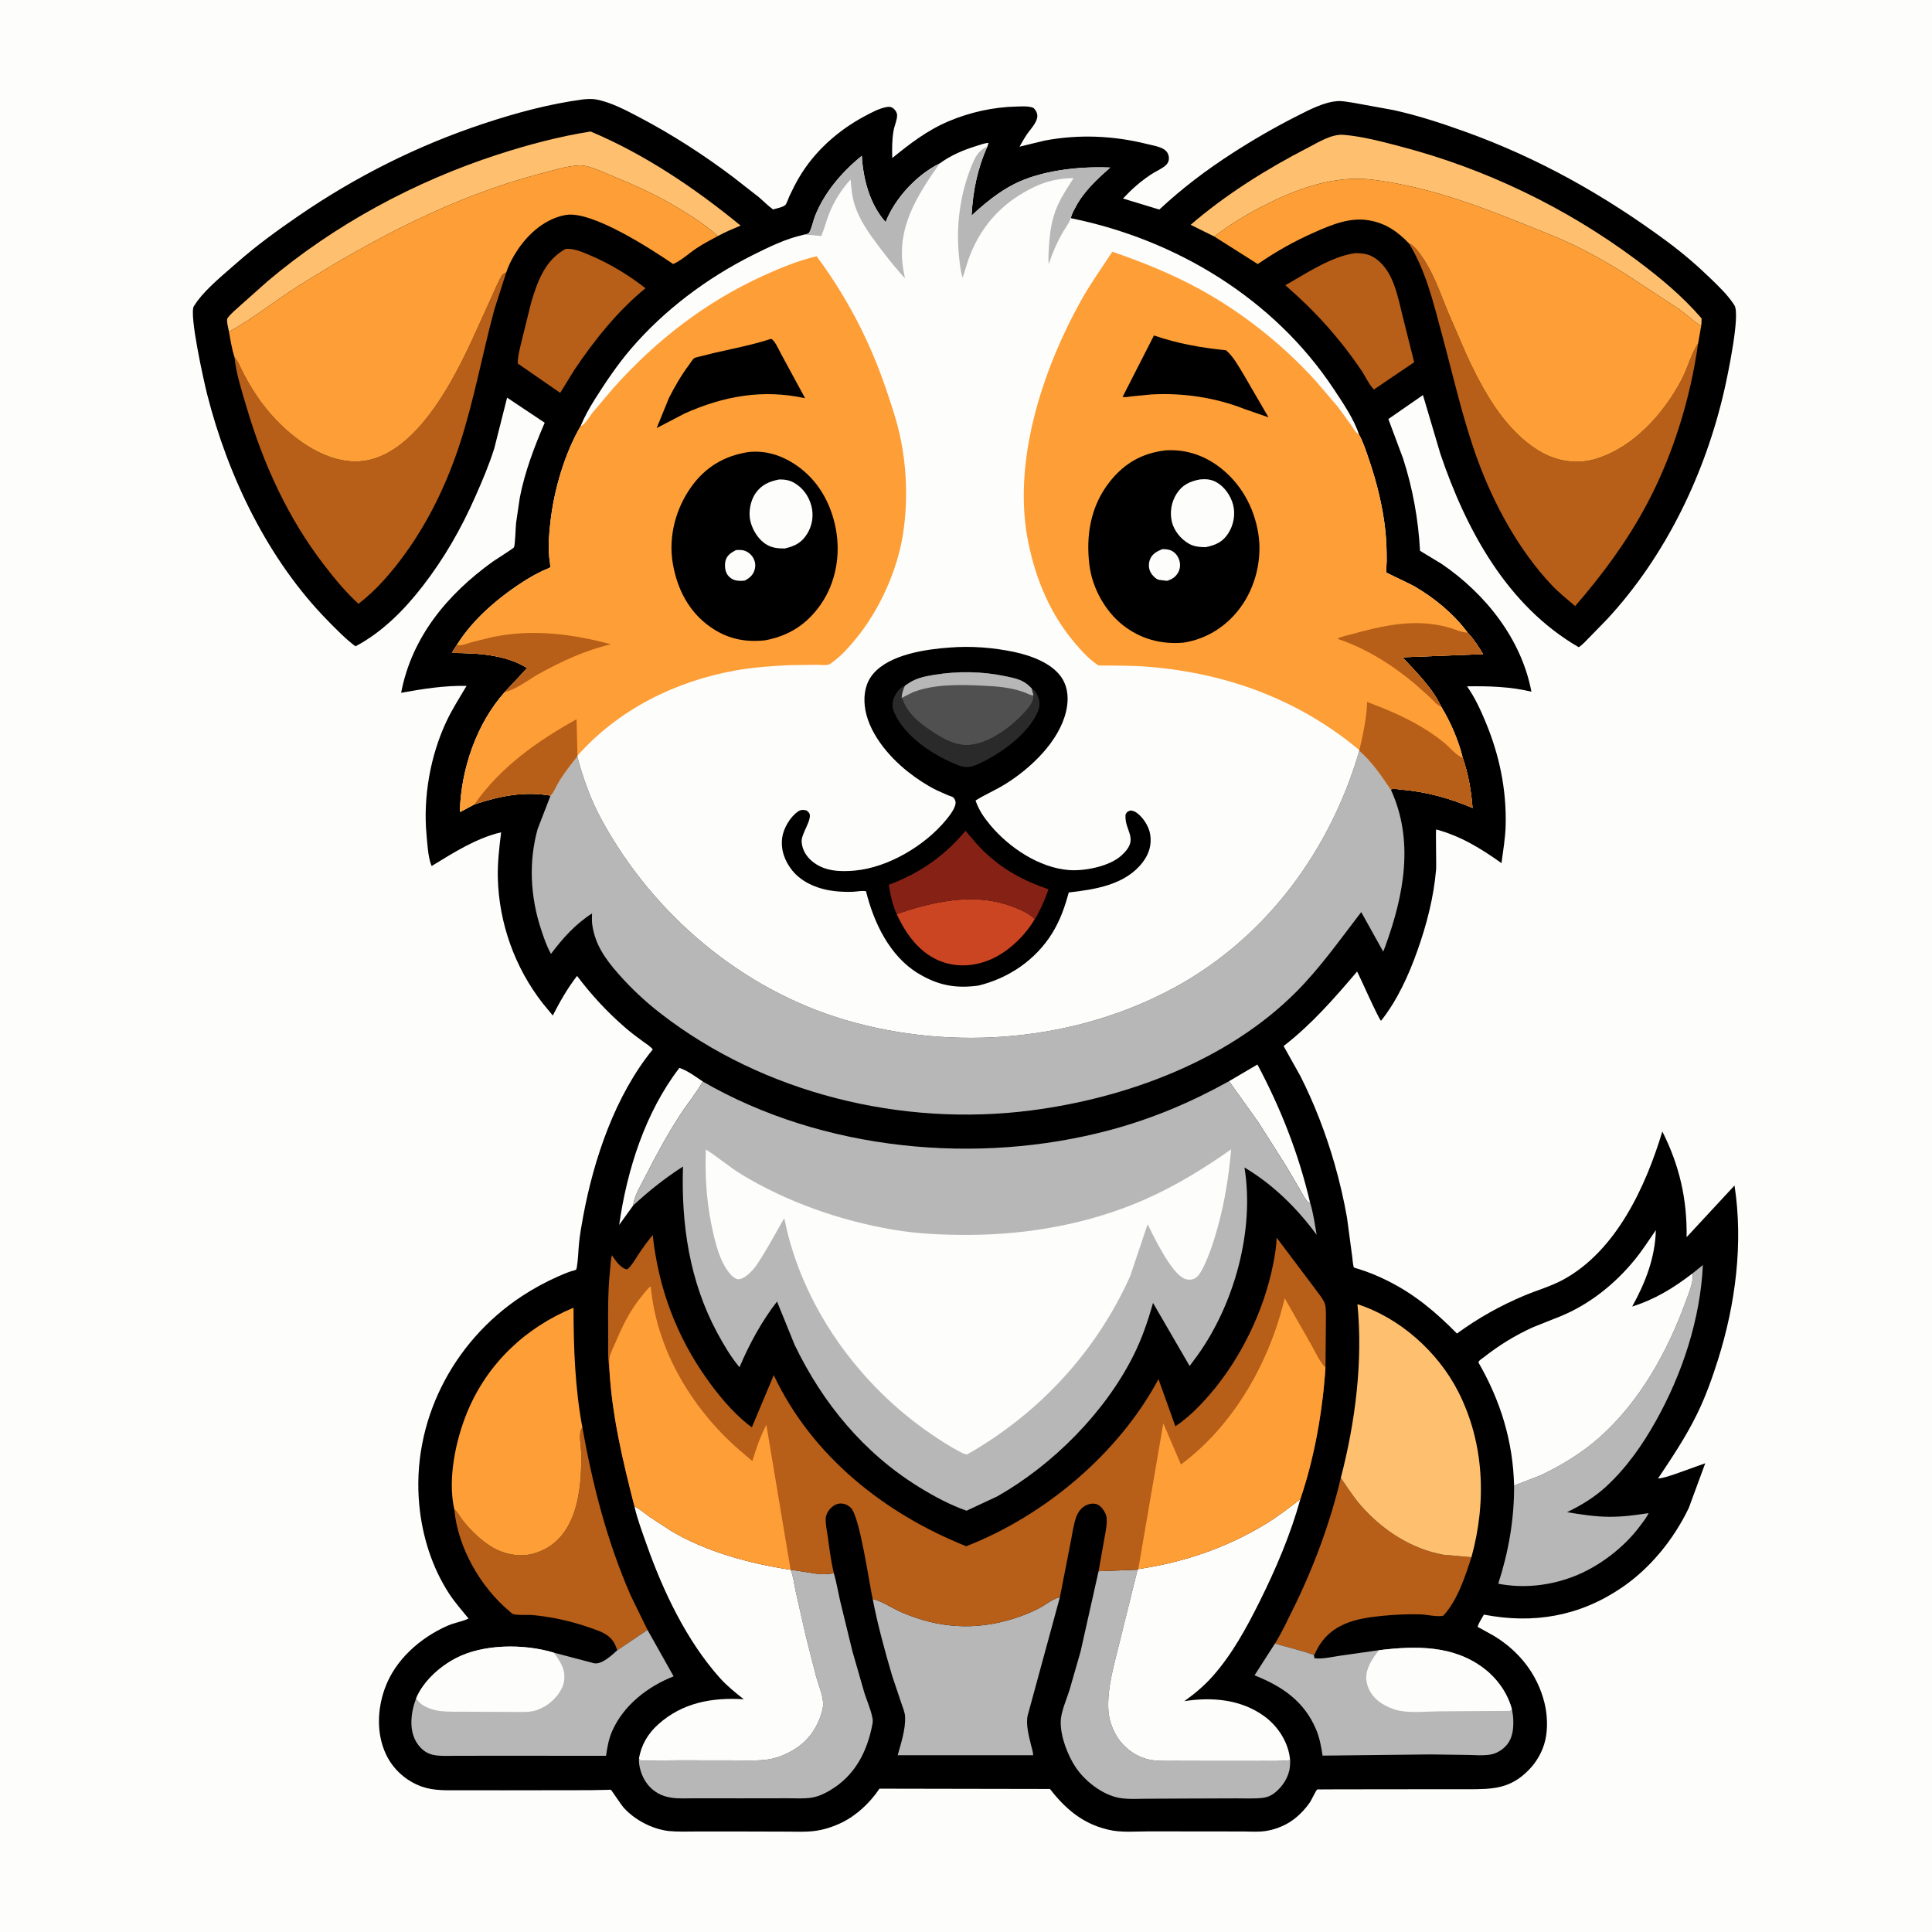 <svg version="1.1" xmlns="http://www.w3.org/2000/svg" style="display: block;" viewBox="0 0 2048 2048" width="1024" height="1024">
<path transform="translate(0,0)" fill="rgb(253,253,252)" d="M -0 -0 L 2048 0 L 2048 2048 L -0 2048 L -0 -0 z"/>
<path transform="translate(0,0)" fill="rgb(0,0,0)" d="M 618.091 105.373 L 618.395 105.308 C 622.513 104.974 627.182 104.615 631.257 105.315 C 646.751 107.978 663.003 116.572 676.818 123.824 C 711.98 142.283 746.225 164.234 777.844 188.244 L 804.5 209.08 C 809.523 213.33 814.132 218.238 819.504 222.019 C 822.696 221.014 830.349 219.588 832.52 217.238 C 834.063 215.568 835.64 210.397 836.747 208.031 C 839.907 201.28 843.259 194.579 847.04 188.153 C 863.344 160.444 888.4 138.201 916.613 123.147 C 923.447 119.501 931.272 115.26 938.89 113.642 C 942.183 112.942 944.842 112.993 947.5 115.353 C 949.345 116.992 950.901 119.54 950.967 122.027 C 951.1 126.997 948.124 133.311 947.232 138.398 C 945.519 148.165 945.541 157.653 945.835 167.538 C 964.766 152.173 982.817 138.207 1005.48 128.59 C 1028.22 118.937 1053.09 113.432 1077.81 112.934 C 1083.64 112.816 1090.14 112.191 1095.6 114.406 C 1097.33 116.316 1098.55 117.824 1099.28 120.346 C 1101.48 128.001 1092.66 136.348 1088.61 142.344 C 1085.77 146.562 1083.27 151.06 1080.74 155.474 L 1107.4 149.025 C 1143.43 142.191 1180.18 143.744 1215.71 152.612 C 1221.05 153.945 1230.4 155.452 1234.73 158.882 C 1237.71 161.247 1239.07 164.249 1239.09 168 C 1239.1 170.414 1238.08 172.846 1236.39 174.56 C 1232.32 178.695 1224.95 181.701 1220 184.998 C 1208.66 192.556 1199.7 200.536 1190.41 210.44 L 1228.92 222.133 C 1253.33 199.418 1278.64 180.266 1306.64 162.215 C 1328.82 147.921 1351.82 134.629 1375.38 122.742 C 1388.03 116.363 1403.32 108.243 1417.66 107.203 C 1423.07 106.81 1429.14 108.175 1434.5 108.921 L 1476.8 116.615 C 1502.64 122.249 1528.16 130.619 1553.04 139.564 C 1630.53 167.421 1701.01 207.015 1767.06 255.905 C 1783.57 268.124 1798.39 280.795 1813.15 295.075 C 1822.21 303.836 1831.74 312.923 1838.55 323.589 C 1844.98 333.66 1831.47 397.45 1828.21 411.909 C 1808.05 501.225 1766.07 589.011 1703.54 656.456 L 1684.61 675.885 C 1681.17 679.281 1677.61 683.494 1673.52 686.077 C 1597.72 642.279 1554.21 561.788 1526.88 481.159 L 1508.38 418.794 L 1471.71 444.199 L 1487.31 485.968 C 1497.55 517.665 1503.52 550.64 1505.29 583.89 L 1528.29 597.811 C 1574.67 629.447 1612.83 677.375 1623.36 733.243 C 1601.39 727.836 1577.63 727.185 1555.14 727.551 C 1563.37 739.284 1569.3 752.129 1574.79 765.323 C 1589.39 800.358 1596.97 836.603 1596.06 874.628 C 1595.74 888.14 1593.4 901.573 1591.64 914.953 C 1569.82 899.391 1548.52 886.329 1522.39 879.234 C 1521.76 880.34 1522.72 917.09 1522.31 921.848 C 1519.79 951.228 1512.34 980.075 1502.49 1007.8 C 1493.27 1033.73 1481.19 1060.38 1463.96 1082.08 C 1461.6 1080.71 1441.72 1035.69 1438.58 1029.87 C 1414.22 1058.5 1390.57 1085.68 1360.67 1108.87 L 1378.39 1140.54 C 1393.21 1169.75 1405.43 1201.61 1414.5 1233.07 C 1419.97 1252 1424.52 1271.55 1427.91 1290.96 L 1433.44 1332.44 C 1433.72 1334.57 1434.25 1342.16 1435.3 1343.69 C 1435.42 1343.86 1439.6 1344.99 1440.03 1345.12 C 1450.68 1348.4 1460.9 1352.69 1470.88 1357.66 C 1499.75 1372.03 1521.97 1390.85 1544.43 1413.61 C 1566.55 1397.39 1590.77 1383.83 1616.09 1373.27 C 1629.42 1367.71 1643.8 1363.63 1656.5 1356.8 C 1713.02 1326.42 1744.46 1258.05 1762.14 1199.42 C 1780.31 1235.45 1788.48 1271.11 1787.88 1311.44 L 1838.66 1256.67 C 1848.09 1318 1839.67 1382.78 1821.09 1441.53 C 1814.89 1461.14 1808.06 1480.28 1799.02 1498.79 C 1787.19 1523.03 1772.47 1544.96 1757.55 1567.32 C 1763.42 1566.8 1769.78 1564.46 1775.39 1562.67 L 1807.63 1551.12 L 1790.19 1598.49 C 1774.31 1631.49 1749.94 1661.87 1719.57 1682.64 C 1674.79 1713.26 1625.92 1721.78 1572.97 1711.55 C 1570.66 1715.67 1567.76 1719.98 1566.27 1724.47 L 1583.69 1734.13 C 1610.3 1750.29 1629.6 1774.57 1637.19 1805 C 1640.25 1817.27 1640.93 1832.22 1638.07 1844.59 C 1635.37 1856.27 1629.27 1867.16 1620.99 1875.77 C 1601.21 1896.33 1582.68 1896.64 1555.83 1896.69 L 1513.53 1896.67 L 1417.25 1896.78 L 1399.99 1896.87 C 1399.7 1896.87 1396.56 1896.77 1396.39 1896.89 C 1394.73 1898.04 1390.37 1907.94 1388.61 1910.5 C 1383.03 1918.59 1375.21 1926.54 1366.84 1931.73 C 1359.26 1936.43 1349.94 1939.79 1341.06 1941.03 C 1333.41 1942.09 1325.42 1941.51 1317.71 1941.44 L 1282.94 1941.4 L 1218.02 1941.33 C 1204.41 1941.31 1188.14 1942.86 1174.94 1939.57 L 1173 1939.07 C 1147.25 1932.74 1128.92 1916.99 1113.02 1896.39 L 932.26 1896.06 C 922.533 1910.71 908.179 1924.3 892.291 1932.03 C 883.234 1936.44 873.079 1939.77 863.057 1940.97 C 853.465 1942.12 843.504 1941.61 833.856 1941.59 L 786 1941.46 L 737.121 1941.47 C 727.857 1941.46 718.216 1941.91 709 1940.97 C 702.189 1940.27 694.463 1938.02 688.208 1935.28 C 678.044 1930.82 668.541 1924.41 661.072 1916.17 C 658.876 1913.74 648.012 1897.43 647.621 1897.22 C 647.379 1897.1 643.554 1897.33 643.002 1897.34 L 625.682 1897.66 L 533.121 1897.79 L 488.007 1897.73 C 474.311 1897.71 460.516 1898.54 447.379 1893.96 C 430.704 1888.14 416.693 1875.65 409.175 1859.67 C 398.931 1837.89 399.908 1812.05 407.969 1789.75 C 418.926 1759.43 445.33 1736.16 474.317 1723.38 C 481.539 1720.19 489.786 1718.99 496.709 1715.73 C 489.604 1707.05 481.973 1698.42 475.867 1689 C 457.824 1661.16 447.602 1628.38 444.452 1595.42 C 436.056 1507.58 479.567 1422.62 552.74 1374.31 C 565.085 1366.16 578.014 1359.1 591.535 1353.11 C 596.023 1351.12 600.504 1349.21 605.161 1347.65 C 606.415 1347.23 609.859 1346.54 610.796 1345.86 C 610.941 1345.76 611.433 1343.48 611.461 1343.31 C 612.858 1335.26 612.957 1326.58 613.735 1318.43 C 614.652 1308.83 616.388 1299.17 618.138 1289.68 C 629.41 1228.57 652.269 1160.97 691.951 1112.47 C 689.518 1109.19 684.938 1106.43 681.63 1104.03 C 675.183 1099.36 668.942 1094.67 662.91 1089.46 C 643.467 1072.66 627.206 1054.94 611.678 1034.51 C 601.478 1047.81 593.569 1061.61 585.987 1076.5 L 575.443 1063.71 C 545.784 1025.84 528.86 978.568 527.71 930.5 C 527.326 914.432 529.282 898.202 531.197 882.269 C 504.691 888.476 480.59 904.004 457.639 917.979 L 456.892 916.385 C 453.684 907.588 452.988 894.136 452.114 884.671 C 448.438 844.822 456.219 800.803 473.322 764.562 C 479.476 751.523 487.289 739.455 494.572 727.041 C 470.783 726.637 448.549 730.198 425.215 734.392 C 436.571 674.929 474.575 629.678 522.609 595.164 C 525.32 593.216 544.081 581.511 544.844 580.197 C 546.08 578.067 546.608 558.63 547.046 554.5 L 551.017 527.5 C 556.366 499.958 566.37 473.8 577.394 448.113 L 537.556 421.517 L 523.974 475.234 C 518.548 492.601 511.359 509.366 504.034 526 C 488.791 560.619 470.847 591.964 447.615 621.896 C 428.299 646.783 404.931 670.302 376.851 685.129 C 366.338 677.299 356.694 667.345 347.522 658.008 C 284.04 593.383 241.635 504.947 219.526 417.748 C 216.24 404.785 200.143 332.768 205.536 324.482 L 206.226 323.5 L 209.117 319.204 C 220.276 304.387 237.166 290.889 251.066 278.612 C 271.682 260.401 293.788 244.369 316.439 228.828 C 377.396 187.004 442.779 154.166 512.989 130.946 C 547.347 119.582 582.163 110.166 618.091 105.373 z"/>
<path transform="translate(0,0)" fill="rgb(253,253,252)" d="M 1302.83 1146.1 L 1332.93 1128.42 C 1357.79 1175.22 1376.46 1222.61 1388.6 1274.24 L 1387.69 1275.51 C 1383.47 1271.48 1380.32 1264.99 1377.4 1259.95 L 1362.86 1235.25 L 1334.14 1190 L 1302.83 1146.1 z"/>
<path transform="translate(0,0)" fill="rgb(253,253,252)" d="M 671.194 1277.86 L 656.35 1298.45 C 664.582 1240.38 683.933 1179.14 720.188 1132.01 C 729.146 1135.09 737.187 1141.16 744.95 1146.44 C 738.212 1158.64 729.187 1169.23 721.59 1180.87 C 707.451 1202.53 695.189 1225.28 683.486 1248.31 C 679.046 1257.05 672.198 1268.01 671.194 1277.86 z"/>
<path transform="translate(0,0)" fill="rgb(183,94,24)" d="M 1436.8 268.305 C 1443.31 268.464 1449.34 268.842 1455.12 272.136 C 1477.1 284.66 1481.51 314.066 1487.16 336.386 L 1499.09 383.964 L 1457.99 411.825 L 1456.52 412.989 C 1451.68 408.309 1447.61 399.604 1443.91 393.794 C 1420.4 358.91 1394.28 329.875 1362.48 302.374 C 1384.75 289.817 1411.36 271.646 1436.8 268.305 z"/>
<path transform="translate(0,0)" fill="rgb(183,94,24)" d="M 599.646 263.822 C 608.253 263.141 617.271 267.098 625.081 270.422 C 646.416 279.502 665.987 291.26 684.225 305.52 C 654.346 330.134 630.377 360.107 608.861 392.089 L 593.841 416.455 L 548.84 385.322 C 548.718 377.183 551.651 367.332 553.475 359.343 L 563.187 320.141 C 569.918 297.772 578.044 275.434 599.646 263.822 z"/>
<path transform="translate(0,0)" fill="rgb(183,94,24)" d="M 617.386 1513.39 C 628.325 1574.78 643.594 1633.99 668.587 1691.34 L 686.387 1727.78 L 654.221 1749.49 C 652.483 1743.15 649.797 1738.21 644.5 1734.1 C 639.019 1729.86 631.15 1727.46 624.641 1725.2 C 605.011 1718.4 585.617 1714.08 564.927 1712.09 C 559.131 1711.53 548.945 1712.55 543.673 1710.95 C 542.976 1710.74 541.196 1709.01 540.638 1708.54 C 509.311 1682.5 485.288 1640.65 481.539 1599.83 C 485.308 1603.28 487.955 1608.46 491.179 1612.5 C 499.258 1622.62 510.421 1633.25 521.504 1639.94 C 533.956 1647.46 550.505 1650.89 564.812 1647.07 C 611.708 1634.54 617.035 1579.72 616.029 1539 C 615.882 1533.06 613.249 1519.31 616.411 1514.68 L 617.386 1513.39 z"/>
<path transform="translate(0,0)" fill="rgb(183,94,24)" d="M 1421.31 1566.65 C 1428.11 1576.32 1434.16 1586.14 1441.93 1595.15 C 1464.61 1621.42 1495.62 1641.96 1530.19 1648.11 L 1559.77 1650.74 C 1553.09 1671.41 1544.96 1696.36 1530.06 1712.63 C 1524.15 1714.4 1512.7 1711.51 1506.06 1711.3 C 1492.6 1710.86 1478.95 1711.55 1465.55 1712.84 C 1437.58 1715.54 1410.83 1720.97 1396.29 1748.06 L 1392.88 1754.76 C 1390.99 1752.6 1358.05 1744.37 1351.48 1742.26 C 1358.48 1731.16 1364.07 1718.99 1369.91 1707.25 C 1391.97 1662.9 1409.92 1614.89 1421.31 1566.65 z"/>
<path transform="translate(0,0)" fill="rgb(254,192,111)" d="M 242.732 351.68 C 242.166 348.755 239.68 339.369 241.176 337.284 C 244.808 332.221 250.781 327.523 255.4 323.25 L 283.8 297.996 C 354.577 238.203 439.523 192.443 527.476 163.875 C 559.507 153.472 592.727 144.629 626.033 139.391 C 683.388 163.459 737.185 199.816 785.081 239.152 C 776.735 242.751 768.989 245.793 760.951 250.239 C 746.47 237.137 728.684 226.102 711.82 216.326 C 690.578 204.013 667.676 194.153 645 184.806 C 636.354 181.242 623.297 174.918 614 175.372 C 599.76 176.068 584.592 181.033 570.867 184.656 C 479.965 208.653 395.317 253.47 316.119 303.245 C 291.49 318.724 268.254 337.877 242.732 351.68 z"/>
<path transform="translate(0,0)" fill="rgb(184,183,183)" d="M 1164.53 1665.55 L 1205.87 1663.94 L 1186.89 1740.44 C 1181.39 1763.81 1173.53 1788.5 1174.91 1812.73 C 1175.44 1821.97 1178.69 1831.98 1183.45 1839.92 C 1190.78 1852.16 1203.1 1861.58 1217 1864.98 C 1226.15 1867.21 1237.13 1866.6 1246.55 1866.65 L 1292.4 1866.76 L 1338.37 1866.71 C 1348.04 1866.67 1357.97 1867.06 1367.57 1865.84 C 1367.69 1868.37 1367.54 1870.85 1367.28 1873.37 C 1366.17 1883.9 1359.19 1894.48 1350.86 1900.78 C 1347.02 1903.7 1343.02 1905.33 1338.23 1905.85 C 1329.21 1906.84 1319.66 1906.31 1310.57 1906.35 L 1259.95 1906.52 L 1215.47 1906.74 C 1205.88 1906.8 1195.74 1907.52 1186.28 1905.8 C 1168.64 1902.58 1150.06 1888.12 1140.25 1873.38 C 1131.65 1860.44 1124.16 1840.84 1124.41 1825.13 C 1124.58 1814.61 1130.65 1801.4 1133.8 1791.23 L 1145.47 1750.62 L 1164.53 1665.55 z"/>
<path transform="translate(0,0)" fill="rgb(254,192,111)" d="M 1287.22 250.739 L 1262.14 238.312 C 1299.11 206.383 1342.63 179.134 1386.02 156.784 C 1397.17 151.04 1411.5 141.858 1424.24 142.917 C 1444.53 144.604 1465.32 150.223 1484.98 155.37 C 1574.48 178.803 1659.84 219.873 1734.07 275.137 C 1759.41 294.009 1783.06 313.503 1803.73 337.5 C 1803.69 340.198 1803.72 342.884 1803.31 345.558 C 1794.91 340.55 1787.51 333.114 1779.45 327.418 L 1722.02 289.724 C 1705.12 279.262 1687.65 269.14 1669.74 260.493 C 1650.39 251.15 1630.17 243.515 1610.25 235.474 C 1560.07 215.215 1510.05 197.604 1456.06 190.631 C 1416.2 185.483 1377.58 198.908 1342.43 216.61 C 1323.07 226.361 1304.39 237.456 1287.22 250.739 z"/>
<path transform="translate(0,0)" fill="rgb(184,183,183)" d="M 838.069 1663.96 L 867.212 1668.45 C 872.819 1669.2 878.376 1668.41 883.96 1667.79 C 886.691 1677.21 888.297 1686.96 890.455 1696.53 L 903.603 1750.42 L 916.239 1794.36 C 919.042 1803.15 923.274 1812.52 924.905 1821.5 C 925.37 1824.07 925.128 1825.98 924.639 1828.5 C 919.469 1855.11 907.946 1878.87 885.029 1894.54 C 878.115 1899.27 869.327 1904.06 860.988 1905.48 C 852.571 1906.91 843.108 1906.22 834.549 1906.24 L 785.745 1906.31 L 736.529 1906.27 C 728.223 1906.23 719.043 1906.94 710.865 1905.47 L 709.5 1905.2 L 708.025 1904.92 C 698.306 1902.92 689.642 1896.82 684.304 1888.5 C 680.037 1881.85 676.84 1872.2 677.356 1864.2 L 678.537 1865.94 C 684.065 1866.93 690.024 1866.32 695.632 1866.21 L 720.941 1866.03 L 776.997 1866.11 C 787.361 1866.12 798.071 1866.62 808.382 1865.79 C 815.246 1865.24 821.473 1863.93 827.865 1861.44 C 846.471 1854.18 860.162 1842.46 868.039 1823.8 C 870.445 1818.1 872.981 1810.85 872.491 1804.59 C 871.78 1795.48 867.579 1786.04 865.141 1777.23 L 854.103 1733.9 L 843.583 1687.5 C 841.895 1679.7 841.074 1671.37 838.069 1663.96 z"/>
<path transform="translate(0,0)" fill="rgb(184,183,183)" d="M 1793.82 1350.11 L 1805.14 1340.96 C 1802.43 1398.32 1783.27 1456.37 1755.33 1506.27 C 1741.03 1531.81 1724.09 1556 1702.47 1575.9 C 1690.21 1587.19 1676.06 1595.78 1661.11 1602.98 C 1676.01 1605.44 1690.4 1607.72 1705.54 1607.86 C 1719.8 1608 1733.53 1606.11 1747.56 1603.99 C 1745.51 1608.6 1741.96 1612.94 1738.97 1616.99 C 1721.55 1640.61 1694.69 1661.05 1667.33 1671.44 C 1642.16 1681 1614.74 1683.91 1588.2 1678.81 C 1599.15 1644.94 1605.21 1610.39 1605 1574.73 L 1632.75 1564 C 1654.81 1553.71 1677.33 1539.91 1695.5 1523.73 C 1738.92 1485.07 1767.95 1432.15 1787.49 1378.1 C 1789.65 1372.13 1796.46 1355.72 1793.82 1350.11 z"/>
<path transform="translate(0,0)" fill="rgb(184,183,183)" d="M 925.063 1694.93 C 935.033 1697.34 946.1 1704.97 955.777 1709.13 C 994.927 1725.99 1033.64 1728.66 1074.39 1715.82 C 1083.72 1712.88 1092.87 1709.32 1101.54 1704.79 C 1107.62 1701.62 1115.68 1695.07 1122.18 1693.52 L 1123.51 1693.24 L 1089.55 1817.89 C 1087.05 1827.36 1090.72 1840.58 1092.95 1849.91 C 1093.77 1853.35 1095.21 1857.14 1095.13 1860.64 L 951.613 1860.6 C 955.114 1847.69 960.008 1833.35 959.45 1819.88 C 959.255 1815.16 956.9 1809.75 955.398 1805.28 L 945.54 1775.84 C 937.757 1749.39 930.32 1721.99 925.063 1694.93 z"/>
<path transform="translate(0,0)" fill="rgb(184,183,183)" d="M 1351.48 1742.26 C 1358.05 1744.37 1390.99 1752.6 1392.88 1754.76 L 1393.29 1757.76 C 1401.18 1758.95 1411.63 1756.45 1419.66 1755.25 L 1461.79 1749.27 C 1500.94 1744.55 1541.27 1743.75 1574.03 1769.38 C 1587.61 1780 1598.4 1795.52 1602.74 1812.21 C 1603.43 1815.66 1603.98 1819.07 1604.12 1822.59 C 1604.5 1832.93 1603.48 1843.33 1595.93 1851.15 C 1591.71 1855.52 1585.95 1858.87 1579.95 1859.92 C 1572.28 1861.26 1563.68 1860.45 1555.89 1860.31 L 1516.4 1859.77 L 1402 1861.04 C 1400.46 1851.32 1398.89 1842.09 1395 1833 C 1382.18 1803.02 1358.94 1787.53 1329.86 1775.91 L 1351.48 1742.26 z"/>
<path transform="translate(0,0)" fill="rgb(253,253,252)" d="M 1461.79 1749.27 C 1500.94 1744.55 1541.27 1743.75 1574.03 1769.38 C 1587.61 1780 1598.4 1795.52 1602.74 1812.21 L 1600.5 1813.6 L 1525.48 1814.07 C 1512.17 1814.19 1497.78 1815.85 1484.62 1813.65 C 1477.25 1812.41 1468.48 1808.53 1462.48 1804.21 C 1454.92 1798.74 1449.62 1790.63 1448.43 1781.31 C 1446.94 1769.61 1454.84 1757.91 1461.79 1749.27 z"/>
<path transform="translate(0,0)" fill="rgb(184,183,183)" d="M 654.221 1749.49 L 686.387 1727.78 L 714.071 1776.98 C 686.72 1787.73 661.084 1807.48 648.937 1835 C 645.228 1843.4 643.743 1852.19 642.437 1861.22 L 520.364 1861.17 L 484.004 1861.23 C 476.505 1861.23 468.554 1861.74 461.14 1860.6 C 454.991 1859.65 450.31 1857.18 445.978 1852.73 C 438.43 1844.98 435.779 1834.73 436.115 1824.15 C 436.383 1815.73 438.158 1808.23 441.117 1800.36 C 448.594 1782.35 465.846 1766.9 482.845 1757.93 C 512.401 1742.34 555.737 1742.45 586.967 1751.84 L 629.915 1763.16 C 638.162 1764.5 648.566 1754.56 654.221 1749.49 z"/>
<path transform="translate(0,0)" fill="rgb(253,253,252)" d="M 441.117 1800.36 C 448.594 1782.35 465.846 1766.9 482.845 1757.93 C 512.401 1742.34 555.737 1742.45 586.967 1751.84 C 594.077 1761.32 599.973 1770.15 597.833 1782.58 C 596.065 1792.85 587.034 1802.9 578.516 1808.24 C 576.095 1809.75 573.627 1810.88 571 1811.97 L 569.652 1812.55 C 562.557 1815.35 553.238 1814.68 545.691 1814.75 L 498.9 1814.51 C 487.989 1814.33 476.025 1815 465.239 1813.56 C 460.067 1812.87 455.455 1811.23 450.779 1808.96 C 446.358 1806.82 443.958 1804.3 441.117 1800.36 z"/>
<path transform="translate(0,0)" fill="rgb(254,158,54)" d="M 481.539 1599.83 C 474.276 1567.57 483.128 1525.89 495.669 1495.95 C 516.99 1445.04 557.273 1407.11 607.968 1386.23 C 607.987 1428.42 609.535 1471.86 617.386 1513.39 L 616.411 1514.68 C 613.249 1519.31 615.882 1533.06 616.029 1539 C 617.035 1579.72 611.708 1634.54 564.812 1647.07 C 550.505 1650.89 533.956 1647.46 521.504 1639.94 C 510.421 1633.25 499.258 1622.62 491.179 1612.5 C 487.955 1608.46 485.308 1603.28 481.539 1599.83 z"/>
<path transform="translate(0,0)" fill="rgb(183,94,24)" d="M 248.633 378.779 C 252.938 383.625 255.418 390.851 258.493 396.611 C 263.328 405.671 268.569 414.503 274.447 422.93 C 294.197 451.244 328.692 481.947 363.776 487.954 L 365.5 488.234 C 434.153 499.745 481.193 402.662 504.011 352.5 L 526.721 302.277 C 528.212 299.323 530.942 292.529 533.414 290.5 C 534.362 289.722 535.577 289.347 536.659 288.771 L 523.996 328.234 C 511.323 375.189 502.649 423.542 487.656 469.842 C 474.25 511.242 455.03 551.568 429.5 586.906 C 415.616 606.123 398.992 625.577 380.032 640.045 C 366.787 628.092 355.136 613.897 344.238 599.802 C 304.941 548.974 278.915 491.473 260.884 430 C 256.135 413.807 250.167 395.559 248.633 378.779 z"/>
<path transform="translate(0,0)" fill="rgb(253,253,252)" d="M 1605 1574.73 C 1603.83 1527.66 1590.64 1484.92 1567.21 1444.3 C 1567.46 1442.15 1571.56 1439.79 1573.41 1438.34 C 1589.41 1425.81 1606.12 1415.55 1624.64 1407.09 L 1655 1394.96 C 1685.33 1382.4 1712.13 1360.8 1732.8 1335.5 C 1740.98 1325.49 1747.89 1314.62 1755.26 1304.03 C 1754.51 1333.34 1744.18 1359.71 1730.19 1384.99 C 1754.41 1377.37 1773.8 1365.39 1793.82 1350.11 C 1796.46 1355.72 1789.65 1372.13 1787.49 1378.1 C 1767.95 1432.15 1738.92 1485.07 1695.5 1523.73 C 1677.33 1539.91 1654.81 1553.71 1632.75 1564 L 1605 1574.73 z"/>
<path transform="translate(0,0)" fill="rgb(254,192,111)" d="M 1421.31 1566.65 C 1436.64 1507.68 1444.91 1443.39 1438.94 1382.5 C 1483.92 1396.98 1524.2 1433.03 1545.62 1474.89 C 1573.54 1529.47 1575.94 1592.18 1559.77 1650.74 L 1530.19 1648.11 C 1495.62 1641.96 1464.61 1621.42 1441.93 1595.15 C 1434.16 1586.14 1428.11 1576.32 1421.31 1566.65 z"/>
<path transform="translate(0,0)" fill="rgb(183,94,24)" d="M 1493.43 257.88 L 1494.24 258.253 C 1499.7 261.008 1503.7 266.846 1507.15 271.753 C 1519.98 290.006 1526.26 309.824 1534.69 330.149 L 1554.12 375.084 C 1561.29 391.106 1569.56 407.18 1578.73 422.149 C 1591.69 443.28 1609.11 464.04 1630.27 477.237 C 1648.89 488.846 1670.86 492.825 1692.04 486.319 C 1731.94 474.067 1764.08 437.849 1782.85 401.848 C 1789.11 389.819 1792.75 374.896 1800.11 363.812 C 1791.81 423.083 1773.05 483.805 1744.61 536.562 C 1723.85 575.068 1698.32 609.491 1669.73 642.484 C 1661.39 635.331 1652.54 628.324 1644.99 620.338 C 1610.27 583.62 1583.7 534.938 1566.4 487.668 C 1550.4 443.989 1540.23 397.55 1528.05 352.684 C 1519.17 319.977 1511.44 286.931 1493.43 257.88 z"/>
<path transform="translate(0,0)" fill="rgb(253,253,252)" d="M 672.495 1596.7 L 673.339 1597.14 C 678.808 1600.1 683.474 1604.16 688.5 1607.78 L 711.861 1623.04 C 749.163 1645.14 795.403 1657.54 838.069 1663.96 C 841.074 1671.37 841.895 1679.7 843.583 1687.5 L 854.103 1733.9 L 865.141 1777.23 C 867.579 1786.04 871.78 1795.48 872.491 1804.59 C 872.981 1810.85 870.445 1818.1 868.039 1823.8 C 860.162 1842.46 846.471 1854.18 827.865 1861.44 C 821.473 1863.93 815.246 1865.24 808.382 1865.79 C 798.071 1866.62 787.361 1866.12 776.997 1866.11 L 720.941 1866.03 L 695.632 1866.21 C 690.024 1866.32 684.065 1866.93 678.537 1865.94 L 677.356 1864.2 C 679.689 1849.6 686.926 1837.59 697.838 1827.81 C 723.508 1804.78 755.068 1799.2 788.41 1801.28 C 779.584 1794.26 770.885 1787.41 763.331 1778.98 C 727.755 1739.3 702.856 1686.61 685.286 1636.82 C 680.621 1623.6 675.628 1610.38 672.495 1596.7 z"/>
<path transform="translate(0,0)" fill="rgb(253,253,252)" d="M 1378.44 1589.08 C 1368.18 1626.29 1352.58 1662.9 1335.41 1697.39 C 1321.53 1725.28 1306.01 1753.9 1285.16 1777.24 C 1276.22 1787.25 1266.31 1795.53 1255.44 1803.31 C 1284.62 1798.7 1315.14 1801.33 1339.71 1818.93 C 1353.61 1828.88 1364.23 1844.46 1367.03 1861.48 L 1367.57 1865.84 C 1357.97 1867.06 1348.04 1866.67 1338.37 1866.71 L 1292.4 1866.76 L 1246.55 1866.65 C 1237.13 1866.6 1226.15 1867.21 1217 1864.98 C 1203.1 1861.58 1190.78 1852.16 1183.45 1839.92 C 1178.69 1831.98 1175.44 1821.97 1174.91 1812.73 C 1173.53 1788.5 1181.39 1763.81 1186.89 1740.44 L 1205.87 1663.94 L 1206.62 1663.24 C 1254.58 1656.18 1300.03 1640.75 1341.57 1615.46 C 1354.46 1607.61 1366.5 1598.29 1378.44 1589.08 z"/>
<path transform="translate(0,0)" fill="rgb(254,158,54)" d="M 1287.22 250.739 C 1304.39 237.456 1323.07 226.361 1342.43 216.61 C 1377.58 198.908 1416.2 185.483 1456.06 190.631 C 1510.05 197.604 1560.07 215.215 1610.25 235.474 C 1630.17 243.515 1650.39 251.15 1669.74 260.493 C 1687.65 269.14 1705.12 279.262 1722.02 289.724 L 1779.45 327.418 C 1787.51 333.114 1794.91 340.55 1803.31 345.558 L 1800.11 363.812 C 1792.75 374.896 1789.11 389.819 1782.85 401.848 C 1764.08 437.849 1731.94 474.067 1692.04 486.319 C 1670.86 492.825 1648.89 488.846 1630.27 477.237 C 1609.11 464.04 1591.69 443.28 1578.73 422.149 C 1569.56 407.18 1561.29 391.106 1554.12 375.084 L 1534.69 330.149 C 1526.26 309.824 1519.98 290.006 1507.15 271.753 C 1503.7 266.846 1499.7 261.008 1494.24 258.253 L 1493.43 257.88 C 1481.18 245.2 1468.83 236.619 1451.17 233.565 C 1431.03 230.084 1411.88 238.108 1393.85 246.052 C 1372.17 255.608 1352.76 266.503 1333.29 279.916 L 1287.22 250.739 z"/>
<path transform="translate(0,0)" fill="rgb(254,158,54)" d="M 242.732 351.68 C 268.254 337.877 291.49 318.724 316.119 303.245 C 395.317 253.47 479.965 208.653 570.867 184.656 C 584.592 181.033 599.76 176.068 614 175.372 C 623.297 174.918 636.354 181.242 645 184.806 C 667.676 194.153 690.578 204.013 711.82 216.326 C 728.684 226.102 746.47 237.137 760.951 250.239 C 753.23 254.336 745.468 258.425 738.182 263.272 C 730.43 268.427 721.986 276.395 713.559 279.863 C 689.569 263.583 627.512 223.21 599.906 227.862 C 578.408 231.485 560.4 247.345 548.616 265.003 C 543.798 272.221 539.346 280.503 536.659 288.771 C 535.577 289.347 534.362 289.722 533.414 290.5 C 530.942 292.529 528.212 299.323 526.721 302.277 L 504.011 352.5 C 481.193 402.662 434.153 499.745 365.5 488.234 L 363.776 487.954 C 328.692 481.947 294.197 451.244 274.447 422.93 C 268.569 414.503 263.328 405.671 258.493 396.611 C 255.418 390.851 252.938 383.625 248.633 378.779 C 245.799 370.032 244.328 360.721 242.732 351.68 z"/>
<path transform="translate(0,0)" fill="rgb(184,183,183)" d="M 1440.92 795.824 C 1454.37 807.287 1464.37 822.368 1474.25 836.839 C 1499.41 891.196 1488.11 949.261 1468.4 1003.32 L 1466.27 1008.75 L 1442.95 966.847 C 1420.47 996.011 1399.64 1025.84 1373.48 1052 C 1300.74 1124.72 1193.35 1164.14 1093.12 1177.08 C 956.011 1194.79 809.404 1159.16 699.753 1073.9 C 683.778 1061.47 668.843 1047.51 655.5 1032.3 C 641.623 1016.47 630.775 1001.31 627.782 980.009 C 627.388 977.2 627.441 974.456 627.511 971.633 L 627.592 968.28 C 610.001 979.525 596.488 994.553 584.08 1011.17 C 579.333 1002.67 576.309 993.605 573.298 984.384 C 562.193 950.373 560.263 913.373 569.931 878.728 L 583.602 843.398 C 587.098 839.952 590.377 831.549 593.279 827.081 C 599.003 818.267 605.265 809.909 611.919 801.781 C 618.236 825.504 626.212 847.903 638.04 869.531 C 692.787 969.637 786.892 1049.29 896.806 1081.41 C 1011.38 1114.9 1141.3 1103.73 1246.37 1046.09 C 1342.83 993.168 1410.47 900.632 1440.92 795.824 z"/>
<path transform="translate(0,0)" fill="rgb(183,94,24)" d="M 645.893 1450.26 C 643.987 1438.36 644.799 1425.33 644.703 1413.27 C 644.527 1391.29 644.316 1369.39 646.55 1347.5 C 647.128 1341.84 647.3 1336.08 648.584 1330.53 L 649.33 1331.64 C 652.482 1336.29 658.182 1344.44 664.041 1345.46 C 665.148 1345.65 664.981 1345.59 665.73 1344.9 C 670.541 1340.43 673.718 1334.31 677.333 1328.86 C 681.845 1322.07 686.735 1315.48 691.891 1309.16 C 697.996 1365.26 716.895 1416.28 749.714 1462.24 C 762.021 1479.47 775.986 1496.25 792.486 1509.64 L 796.997 1513.01 L 820.205 1457.69 C 860.622 1543.41 937.468 1604.37 1024.24 1639.08 C 1107.44 1606.65 1185.72 1540.87 1228.04 1461.93 L 1245.95 1511.92 C 1259.42 1502.96 1271.51 1490.75 1282.1 1478.56 C 1315.1 1440.52 1339.69 1389.8 1349.56 1340.32 C 1351.39 1331.15 1353.06 1321.35 1353.32 1312 L 1394.55 1366.79 C 1397.5 1371.03 1403.52 1377.97 1404.71 1383.01 C 1405.95 1388.24 1405.4 1394.89 1405.53 1400.35 L 1405.06 1449.77 C 1401.94 1496.37 1393.46 1544.77 1378.44 1589.08 C 1366.5 1598.29 1354.46 1607.61 1341.57 1615.46 C 1300.03 1640.75 1254.58 1656.18 1206.62 1663.24 L 1205.87 1663.94 L 1164.53 1665.55 L 1170.42 1632.4 C 1171.64 1624.98 1173.91 1615.95 1172.97 1608.46 C 1172.61 1605.58 1171.19 1603 1169.6 1600.61 C 1167.6 1597.57 1164.84 1594.86 1161.12 1594.16 C 1156.66 1593.33 1151.99 1594.78 1148.41 1597.43 C 1144.78 1600.13 1142.43 1603.79 1140.89 1608 C 1137.88 1616.23 1136.71 1625.91 1135.01 1634.5 L 1123.51 1693.24 L 1122.18 1693.52 C 1115.68 1695.07 1107.62 1701.62 1101.54 1704.79 C 1092.87 1709.32 1083.72 1712.88 1074.39 1715.82 C 1033.64 1728.66 994.927 1725.99 955.777 1709.13 C 946.1 1704.97 935.033 1697.34 925.063 1694.93 C 921.259 1677.95 911.424 1607.23 901.8 1598.22 C 898.522 1595.15 894.501 1593.43 889.974 1593.82 C 885.321 1594.22 880.95 1597.74 878.355 1601.45 C 876.714 1603.79 875.43 1606.65 875.288 1609.54 C 874.981 1615.78 876.598 1622.74 877.453 1628.94 C 878.997 1640.12 880.427 1651.45 882.741 1662.5 L 883.96 1667.79 C 878.376 1668.41 872.819 1669.2 867.212 1668.45 L 838.069 1663.96 C 795.403 1657.54 749.163 1645.14 711.861 1623.04 L 688.5 1607.78 C 683.474 1604.16 678.808 1600.1 673.339 1597.14 L 672.495 1596.7 C 660.1 1548.24 648.638 1500.45 645.893 1450.26 z"/>
<path transform="translate(0,0)" fill="rgb(254,158,54)" d="M 1206.62 1663.24 L 1233.15 1508.76 L 1251.83 1552.45 C 1308.06 1510.71 1345.87 1443.52 1361.83 1376.18 L 1389.18 1424.04 C 1393.76 1432 1398.23 1442.45 1404.47 1449.17 L 1405.06 1449.77 C 1401.94 1496.37 1393.46 1544.77 1378.44 1589.08 C 1366.5 1598.29 1354.46 1607.61 1341.57 1615.46 C 1300.03 1640.75 1254.58 1656.18 1206.62 1663.24 z"/>
<path transform="translate(0,0)" fill="rgb(254,158,54)" d="M 645.893 1450.26 C 645.943 1446.52 645.474 1441.73 646.352 1438.14 C 647.601 1433.02 650.555 1427.55 652.617 1422.65 C 659.875 1405.41 668.35 1388.14 680.5 1373.77 C 682.944 1370.88 685.739 1366.72 688.648 1364.39 L 689.833 1363.64 C 696.149 1432.6 735.416 1496.65 787.915 1540.64 L 797.561 1548.78 C 801.41 1535.5 806.096 1522.6 812.357 1510.24 L 838.069 1663.96 C 795.403 1657.54 749.163 1645.14 711.861 1623.04 L 688.5 1607.78 C 683.474 1604.16 678.808 1600.1 673.339 1597.14 L 672.495 1596.7 C 660.1 1548.24 648.638 1500.45 645.893 1450.26 z"/>
<path transform="translate(0,0)" fill="rgb(184,183,183)" d="M 744.95 1146.44 C 871.784 1219.87 1036.07 1235.57 1176.75 1197.87 C 1221.35 1185.92 1262.59 1168.51 1302.83 1146.1 L 1334.14 1190 L 1362.86 1235.25 L 1377.4 1259.95 C 1380.32 1264.99 1383.47 1271.48 1387.69 1275.51 L 1388.6 1274.24 C 1392.12 1285.33 1393.71 1297.5 1395.71 1308.97 C 1375.07 1280.83 1349.33 1255.46 1319.19 1237.61 C 1330.09 1304.36 1308.32 1382.58 1269.31 1436.86 L 1261.05 1448.01 L 1222.24 1381.14 C 1216.91 1400.27 1210.52 1418.85 1201.62 1436.66 C 1171.31 1497.32 1115.89 1552.91 1057.03 1586.28 L 1024.58 1601.42 C 1006.96 1595.23 990.264 1586.25 974.397 1576.48 C 915.593 1540.26 872.15 1487.46 842.394 1425.73 L 823.693 1379.71 C 807.803 1399.89 793.747 1425.76 783.913 1449.36 C 774.717 1438.45 767.094 1425.39 760.339 1412.88 C 730.915 1358.4 722.018 1297.79 723.984 1236.59 C 704.698 1249.02 687.994 1262.28 671.194 1277.86 C 672.198 1268.01 679.046 1257.05 683.486 1248.31 C 695.189 1225.28 707.451 1202.53 721.59 1180.87 C 729.187 1169.23 738.212 1158.64 744.95 1146.44 z"/>
<path transform="translate(0,0)" fill="rgb(253,253,252)" d="M 748.202 1218.5 C 761.169 1226.57 772.629 1236.74 785.758 1244.75 C 834.1 1274.22 890.649 1293.9 946.333 1303.45 C 972.984 1308.02 1000.56 1309.14 1027.54 1309.03 C 1090.9 1308.78 1155.51 1297.11 1213.7 1271.46 C 1246.24 1257.12 1276.05 1238.76 1305.07 1218.34 C 1302.61 1246.45 1298.47 1273.33 1290.92 1300.54 C 1286.79 1315.4 1281.94 1330.78 1274.97 1344.57 C 1273.01 1348.47 1270.25 1353.31 1266.22 1355.31 C 1262.98 1356.92 1259.22 1356.85 1255.85 1355.56 C 1241.82 1350.18 1223.07 1310.97 1216.52 1297.79 L 1198 1352.84 C 1161.89 1433.14 1101.48 1498.3 1025.24 1541.75 C 1021.69 1541.61 1018.3 1539.26 1015.17 1537.63 C 1005.93 1532.81 997.121 1526.95 988.488 1521.13 C 910.787 1468.76 849.488 1383.98 831.409 1291.37 C 830.705 1291.66 806.882 1336.27 798.649 1345.37 C 795.109 1349.28 788.142 1356.38 782.5 1356.04 C 779.529 1355.87 776.139 1352.83 774.253 1350.7 C 764.628 1339.8 760.046 1323.84 756.72 1310 C 749.323 1279.22 747.11 1250.09 748.202 1218.5 z"/>
<path transform="translate(0,0)" fill="rgb(253,253,252)" d="M 996.06 173.294 C 1007.92 164.602 1020.82 159.125 1034.82 154.792 C 1038.9 153.529 1043.65 151.641 1047.93 151.5 L 1046.73 155.158 C 1035.96 179.102 1031.35 202.463 1029.91 228.472 C 1043.73 215.722 1058.14 203.789 1075 195.178 C 1103.19 180.783 1143.03 176.369 1174.51 177.53 L 1176.91 177.644 C 1162.65 190.161 1148.52 203.197 1139.73 220.308 C 1138.02 223.643 1135.66 227.546 1135.22 231.31 C 1246.79 253.923 1350.52 316.709 1413.88 412.478 C 1423.57 427.121 1435.13 443.93 1440.61 460.63 C 1445.15 468.736 1448.11 478.215 1451.12 487 C 1459.42 511.191 1465.84 537.095 1468.55 562.581 C 1469.68 573.301 1470.01 584.208 1469.94 594.981 C 1469.93 596.62 1469.2 606.024 1469.77 606.956 C 1470.05 607.405 1496.08 619.614 1499.25 621.472 C 1520.78 634.081 1540.77 650.434 1555.71 670.567 C 1562.17 677.303 1567.35 685.424 1572.14 693.4 L 1486.69 696.756 C 1501.46 712.63 1518.43 729.215 1527.73 749.107 C 1537.44 764.957 1546.24 784.976 1550.49 803.087 C 1556.45 820.243 1559.59 838.409 1560.95 856.484 C 1537.35 846.278 1511.99 839.294 1486.27 837.094 C 1482.75 836.793 1477.44 835.629 1474.25 836.839 C 1464.37 822.368 1454.37 807.287 1440.92 795.824 C 1410.47 900.632 1342.83 993.168 1246.37 1046.09 C 1141.3 1103.73 1011.38 1114.9 896.806 1081.41 C 786.892 1049.29 692.787 969.637 638.04 869.531 C 626.212 847.903 618.236 825.504 611.919 801.781 C 605.265 809.909 599.003 818.267 593.279 827.081 C 590.377 831.549 587.098 839.952 583.602 843.398 C 555.824 838.516 529.236 843.783 502.802 852.763 L 487.905 860.738 L 487.471 859.858 C 488.715 815.363 505.144 766.976 535.047 733.627 L 558.811 708.191 C 535.728 693.658 505.648 692.284 479.173 692.176 C 480.617 689.148 482.298 686.549 484.223 683.805 C 501.573 655.621 530.455 631.624 558.215 614.334 C 563.851 610.823 569.643 607.731 575.632 604.866 C 576.858 604.28 582.632 602.151 583.27 601.28 C 583.663 600.745 582.327 592.194 582.185 590.658 C 581.035 578.184 582.076 565.088 583.519 552.658 C 587.424 519.035 598.428 481.063 615.461 451.694 C 619.415 442.099 624.809 432.343 630.349 423.576 C 642.07 405.029 654.515 386.501 668.801 369.813 C 704.018 328.676 749.46 294.722 797.75 270.48 C 814.822 261.909 832.927 253.097 851.639 248.901 C 852.915 248.629 856.677 248.076 857.5 246.922 C 860.22 243.11 862.112 233.7 863.972 229 C 873.938 203.812 892.711 182.055 913.568 165.151 C 914.873 189.649 922.096 216.838 938.799 235.432 C 948.482 210.297 971.886 185.137 996.06 173.294 z"/>
<path transform="translate(0,0)" fill="rgb(184,183,183)" d="M 851.639 248.901 C 852.915 248.629 856.677 248.076 857.5 246.922 C 860.22 243.11 862.112 233.7 863.972 229 C 873.938 203.812 892.711 182.055 913.568 165.151 C 914.873 189.649 922.096 216.838 938.799 235.432 C 948.482 210.297 971.886 185.137 996.06 173.294 C 971.581 208.262 949.817 241.973 957.721 286.804 L 959.292 295.004 C 949.575 284.526 940.784 273.377 932.177 261.986 C 921.67 248.08 911.454 234.143 906.051 217.362 C 903.156 208.369 902.409 199.566 901.674 190.197 C 891.904 200.896 883.851 213.722 878.638 227.244 C 875.716 234.823 873.75 242.719 870.544 250.2 C 864.277 249.65 857.926 248.682 851.639 248.901 z"/>
<path transform="translate(0,0)" fill="rgb(184,183,183)" d="M 1135.22 231.31 C 1132.94 237 1128.99 242.013 1125.97 247.352 C 1119.98 257.98 1115.42 268.547 1111.67 280.141 C 1110.99 274.345 1111.56 268.27 1111.88 262.438 C 1112.75 246.812 1114.75 232.154 1121.17 217.728 C 1125.72 207.528 1132.11 198.251 1137.98 188.786 C 1123.83 188.966 1109.82 191.762 1097 197.865 C 1064.16 213.495 1041.68 236.821 1028.24 270.537 C 1025.13 278.335 1023.21 286.606 1020.37 294.523 C 1017.91 286.411 1017.06 276.938 1016.31 268.5 C 1013.63 238.553 1017.78 207.061 1028.67 178.978 C 1032.71 168.561 1036.03 159.92 1046.73 155.158 C 1035.96 179.102 1031.35 202.463 1029.91 228.472 C 1043.73 215.722 1058.14 203.789 1075 195.178 C 1103.19 180.783 1143.03 176.369 1174.51 177.53 L 1176.91 177.644 C 1162.65 190.161 1148.52 203.197 1139.73 220.308 C 1138.02 223.643 1135.66 227.546 1135.22 231.31 z"/>
<path transform="translate(0,0)" fill="rgb(0,0,0)" d="M 1006.78 686.419 C 1029.42 684.622 1052.95 686.423 1075.12 691.115 C 1092.81 694.858 1116.22 703.217 1126.12 719.492 C 1132.48 729.948 1132.83 742.352 1130.12 754 C 1122.69 785.96 1092.8 814.259 1065.79 831.101 C 1055.51 837.506 1044.34 842.126 1034.13 848.585 C 1037.55 858.642 1043.06 866.648 1049.85 874.754 C 1069.7 898.463 1101.49 919.838 1133.04 922.299 C 1149.53 923.585 1175.51 918.512 1188.27 907.3 C 1208.89 889.185 1191.79 881.72 1193.09 863.5 C 1194.89 860.238 1194.97 860.421 1198.5 859.126 C 1201 859.526 1202.72 859.994 1204.82 861.489 C 1211.83 866.497 1217.92 875.986 1219.26 884.529 C 1221.03 895.752 1217.96 905.429 1211.05 914.364 C 1192.65 938.137 1160.8 942.837 1132.94 946.07 C 1128.72 961.458 1123.84 975.52 1115.4 989.189 C 1097.9 1017.55 1069.14 1037.02 1037.05 1044.78 C 1012.83 1048.05 994.177 1044.5 973.135 1031.74 C 943.061 1013.5 926.109 977.739 918.02 944.778 C 914.053 943.892 908.875 945.068 904.73 945.281 C 898.514 945.6 892.191 945.365 886 944.762 C 869.162 943.123 850.804 936.347 839.936 922.875 C 831.84 912.839 827.53 901.126 829.135 888.218 C 830.373 878.264 837.475 866.194 845.637 860.432 C 848.96 858.087 851.174 858.299 855 859.115 C 855.947 860.076 857.174 860.826 857.84 862 C 861.424 868.325 849.279 883.731 849.758 892.179 C 850.208 900.115 854.335 907.346 860.29 912.484 C 873.153 923.581 889.844 924.322 906 922.87 C 941.502 919.679 980.602 896.299 1002.92 869.092 C 1006.5 864.724 1013.89 855.56 1012.86 849.684 C 1012.62 848.284 1011.63 846.191 1010.5 845.265 C 1009.48 844.429 1006.24 843.567 1004.9 843.015 L 992.54 837.5 C 981.826 832.128 971.804 825.474 962.403 818.054 C 941.7 801.715 919.517 775.467 916.671 748.068 C 915.412 735.947 917.517 723.912 925.58 714.334 C 943.015 693.622 981.802 688.176 1006.78 686.419 z"/>
<path transform="translate(0,0)" fill="rgb(42,42,42)" d="M 1093.59 729.72 C 1096.54 731.68 1098.18 733.346 1099.67 736.603 C 1102.21 742.12 1102.8 747.808 1100.48 753.562 C 1090.65 777.974 1059.76 799.825 1036.33 810.162 C 1029.05 813.377 1023.67 814.236 1016.11 811.319 C 990.348 801.364 958.725 781.082 947.632 754.594 C 945.236 748.872 945.842 743.385 948.435 737.861 C 950.573 733.303 954.457 728.533 959.268 726.857 C 957.338 731.336 956.03 734.873 955.77 739.785 C 956.839 741.747 956.536 741.01 957.18 742.719 C 961.417 753.961 970.409 762.907 979.991 769.861 C 994.001 780.029 1012.26 792.368 1030.4 789.372 L 1032 789.092 C 1052 785.804 1074.13 768.821 1087.28 753.736 C 1091.33 749.082 1095.97 743.737 1095.54 737.218 L 1093.59 729.72 z"/>
<path transform="translate(0,0)" fill="rgb(204,69,34)" d="M 950.528 968.954 C 983.316 957.641 1020.32 948.754 1055 955.778 C 1067.68 958.348 1087.51 964.995 1096.89 974.253 C 1087.19 991.032 1070.46 1007.38 1052.89 1015.8 C 1035.81 1024 1016.08 1026 998.11 1019.38 C 975.049 1010.88 960.425 990.4 950.528 968.954 z"/>
<path transform="translate(0,0)" fill="rgb(134,34,21)" d="M 950.528 968.954 C 946.037 959.206 943.775 948.412 942.266 937.833 C 974.549 925.898 1001.48 907.296 1023.42 880.653 C 1029.56 887.667 1035.43 895.103 1042.1 901.613 C 1062.73 921.744 1084.48 933.413 1111.48 942.675 C 1108.41 951.319 1105.14 959.531 1100.79 967.616 C 1099.93 969.205 1098.23 973.224 1096.89 974.253 C 1087.51 964.995 1067.68 958.348 1055 955.778 C 1020.32 948.754 983.316 957.641 950.528 968.954 z"/>
<path transform="translate(0,0)" fill="rgb(81,80,81)" d="M 959.268 726.857 L 963.772 723.876 C 971.688 718.631 981.545 716.76 990.794 715.261 C 1015.78 711.212 1041.58 711.651 1066.37 716.931 C 1076.22 719.03 1084.55 720.529 1091.86 728.005 L 1093.59 729.72 L 1095.54 737.218 C 1095.97 743.737 1091.33 749.082 1087.28 753.736 C 1074.13 768.821 1052 785.804 1032 789.092 L 1030.4 789.372 C 1012.26 792.368 994.001 780.029 979.991 769.861 C 970.409 762.907 961.417 753.961 957.18 742.719 C 956.536 741.01 956.839 741.747 955.77 739.785 C 956.03 734.873 957.338 731.336 959.268 726.857 z"/>
<path transform="translate(0,0)" fill="rgb(184,183,183)" d="M 959.268 726.857 L 963.772 723.876 C 971.688 718.631 981.545 716.76 990.794 715.261 C 1015.78 711.212 1041.58 711.651 1066.37 716.931 C 1076.22 719.03 1084.55 720.529 1091.86 728.005 L 1093.59 729.72 L 1095.54 737.218 L 1094.13 737.02 C 1092.38 736.728 1090.97 736.072 1089.36 735.352 C 1074.41 728.67 1056.33 727.474 1040.13 726.743 C 1016.86 725.693 990.05 725.194 968.007 733.687 L 955.77 739.785 C 956.03 734.873 957.338 731.336 959.268 726.857 z"/>
<path transform="translate(0,0)" fill="rgb(254,158,54)" d="M 615.461 451.694 L 616.466 451.363 C 620.25 449.503 625.421 440.845 628.277 437.256 L 650.21 411.332 C 695.301 360.845 747.711 320.181 809.516 292.069 C 827.358 283.954 846.572 276.081 865.668 271.645 C 897.627 314.771 921.799 361.126 939.104 412 C 944.857 428.912 950.597 445.901 954.3 463.406 C 961.323 496.606 962.44 531.235 957.415 564.798 C 951.499 604.314 932.644 646.031 907.465 676.897 C 900.638 685.266 892.559 694.459 883.843 700.909 C 882.361 702.006 879.604 704.265 877.759 704.698 C 874.788 705.395 869.456 704.689 866.24 704.692 L 837.612 705.055 C 818.3 705.95 798.827 707.303 779.764 710.69 C 715.945 722.032 655.382 752.238 612.115 801.048 L 611.919 801.781 C 605.265 809.909 599.003 818.267 593.279 827.081 C 590.377 831.549 587.098 839.952 583.602 843.398 C 555.824 838.516 529.236 843.783 502.802 852.763 L 487.905 860.738 L 487.471 859.858 C 488.715 815.363 505.144 766.976 535.047 733.627 L 558.811 708.191 C 535.728 693.658 505.648 692.284 479.173 692.176 C 480.617 689.148 482.298 686.549 484.223 683.805 C 501.573 655.621 530.455 631.624 558.215 614.334 C 563.851 610.823 569.643 607.731 575.632 604.866 C 576.858 604.28 582.632 602.151 583.27 601.28 C 583.663 600.745 582.327 592.194 582.185 590.658 C 581.035 578.184 582.076 565.088 583.519 552.658 C 587.424 519.035 598.428 481.063 615.461 451.694 z"/>
<path transform="translate(0,0)" fill="rgb(183,94,24)" d="M 484.223 683.805 L 485.924 683.985 C 490.503 684.317 496.176 681.843 500.625 680.567 L 522.308 675.266 C 564.251 666.629 606.528 671.852 647.488 682.999 C 621.113 689.069 595.729 700.846 572.048 713.842 C 560.617 720.116 547.782 730.639 535.047 733.627 L 558.811 708.191 C 535.728 693.658 505.648 692.284 479.173 692.176 C 480.617 689.148 482.298 686.549 484.223 683.805 z"/>
<path transform="translate(0,0)" fill="rgb(183,94,24)" d="M 502.802 852.763 C 530.542 813.054 569.441 785.619 611.185 762.434 L 612.115 801.048 L 611.919 801.781 C 605.265 809.909 599.003 818.267 593.279 827.081 C 590.377 831.549 587.098 839.952 583.602 843.398 C 555.824 838.516 529.236 843.783 502.802 852.763 z"/>
<path transform="translate(0,0)" fill="rgb(0,0,0)" d="M 816.284 359.5 L 817.528 359.238 C 821.418 361.028 825.663 370.904 827.903 375.042 L 853.45 422.141 C 808.615 412.306 767.039 419.791 725.589 438.39 L 696.099 453.765 L 709.081 421.932 C 715.132 409.97 722.061 397.927 730.102 387.185 C 731.543 385.261 734.118 380.956 735.969 379.635 C 736.906 378.967 740.306 378.333 741.533 377.983 L 757.446 374.032 C 777.105 369.487 797.077 365.761 816.284 359.5 z"/>
<path transform="translate(0,0)" fill="rgb(0,0,0)" d="M 792.689 479.316 C 811.258 476.978 828.677 482.692 843.909 493.038 C 867.196 508.856 880.964 533.541 886.058 560.855 C 891.158 588.203 886.057 617.634 870.079 640.659 C 855.275 661.995 835.845 674.321 810.532 678.843 C 800.052 679.806 790.248 679.615 780 677.095 C 770.074 674.655 761.223 670.369 752.869 664.513 C 730.035 648.505 717.691 624.003 713.144 596.947 C 708.419 568.841 716.275 539.088 732.794 516.035 C 747.727 495.198 767.52 483.329 792.689 479.316 z"/>
<path transform="translate(0,0)" fill="rgb(253,253,252)" d="M 780.17 583.084 C 782.846 582.996 785.806 582.776 788.41 583.483 C 792.619 584.627 796.692 587.909 798.665 591.785 C 800.871 596.119 801.179 600.063 799.694 604.659 C 798.002 609.892 794.32 612.86 789.655 615.397 C 786.286 615.893 783.357 615.893 780 615.205 C 776.194 614.425 772.694 611.846 770.693 608.522 C 768.329 604.595 767.953 598.149 769.259 593.816 C 770.944 588.23 775.348 585.723 780.17 583.084 z"/>
<path transform="translate(0,0)" fill="rgb(253,253,252)" d="M 825.986 508.243 C 831.674 508.188 836.683 508.876 841.699 511.718 C 850.871 516.914 857.28 525.753 860 535.88 C 862.733 546.057 861.24 556.777 855.692 565.759 C 849.636 575.566 842.536 578.87 831.887 581.425 C 825.083 581.333 819.336 581.085 813.209 577.638 C 804.151 572.542 797.709 562.102 795.391 552.201 C 793.223 542.941 795.416 530.807 800.814 523 C 807.127 513.869 815.493 510.299 825.986 508.243 z"/>
<path transform="translate(0,0)" fill="rgb(254,158,54)" d="M 1441 795.207 C 1376.85 741.543 1300.44 713.589 1217.46 706.826 C 1199.87 705.393 1182.04 705.601 1164.4 705.406 C 1154.94 699.256 1147.11 690.685 1139.83 682.16 C 1113.74 651.593 1098.59 615.69 1090.36 576.664 C 1072.34 491.209 1104.54 392.983 1145.96 318.532 C 1155.92 300.613 1167.95 284.006 1179.09 266.825 C 1211.14 277.879 1242.32 290.407 1272.08 306.737 C 1317.61 331.721 1360.5 365.891 1395.28 404.473 L 1418.39 431.526 L 1431.89 450.092 C 1434.03 453.245 1436.17 457.459 1439.24 459.69 L 1440.61 460.63 C 1445.15 468.736 1448.11 478.215 1451.12 487 C 1459.42 511.191 1465.84 537.095 1468.55 562.581 C 1469.68 573.301 1470.01 584.208 1469.94 594.981 C 1469.93 596.62 1469.2 606.024 1469.77 606.956 C 1470.05 607.405 1496.08 619.614 1499.25 621.472 C 1520.78 634.081 1540.77 650.434 1555.71 670.567 C 1562.17 677.303 1567.35 685.424 1572.14 693.4 L 1486.69 696.756 C 1501.46 712.63 1518.43 729.215 1527.73 749.107 C 1537.44 764.957 1546.24 784.976 1550.49 803.087 C 1556.45 820.243 1559.59 838.409 1560.95 856.484 C 1537.35 846.278 1511.99 839.294 1486.27 837.094 C 1482.75 836.793 1477.44 835.629 1474.25 836.839 C 1464.37 822.368 1454.37 807.287 1440.92 795.824 L 1441 795.207 z"/>
<path transform="translate(0,0)" fill="rgb(183,94,24)" d="M 1527.73 749.107 C 1523.02 747.322 1519.42 742.608 1515.81 739.2 L 1499.67 724.775 C 1474.89 704.192 1448.39 687.416 1417.72 677.146 C 1421.53 674.61 1428.72 673.456 1433.21 672.209 C 1460.69 664.577 1489.49 657.829 1518.18 661.631 C 1525.05 662.54 1531.4 663.79 1538.02 665.863 C 1543.55 667.596 1549.01 670.229 1554.83 670.537 L 1555.71 670.567 C 1562.17 677.303 1567.35 685.424 1572.14 693.4 L 1486.69 696.756 C 1501.46 712.63 1518.43 729.215 1527.73 749.107 z"/>
<path transform="translate(0,0)" fill="rgb(0,0,0)" d="M 1223.24 355.605 C 1248.11 364.232 1273.55 368.645 1299.65 371.312 C 1307.56 378.08 1313.12 388.548 1318.47 397.331 L 1344.67 442.392 L 1318.88 433.463 C 1288.16 421.309 1253.32 416.223 1220.45 418.151 L 1199.98 420.106 C 1196.81 420.472 1193.1 421.343 1189.98 420.755 L 1223.24 355.605 z"/>
<path transform="translate(0,0)" fill="rgb(183,94,24)" d="M 1441 795.207 C 1444.81 778.852 1448.79 760.81 1449.2 744.046 C 1471.86 752.681 1492.6 761.3 1513.14 774.515 C 1519.2 778.414 1525.06 782.631 1530.69 787.138 C 1535.17 790.735 1545.42 802.466 1550.49 803.087 C 1556.45 820.243 1559.59 838.409 1560.95 856.484 C 1537.35 846.278 1511.99 839.294 1486.27 837.094 C 1482.75 836.793 1477.44 835.629 1474.25 836.839 C 1464.37 822.368 1454.37 807.287 1440.92 795.824 L 1441 795.207 z"/>
<path transform="translate(0,0)" fill="rgb(0,0,0)" d="M 1235.71 477.394 C 1255.63 476.127 1274.52 481.95 1290.7 493.638 C 1314.6 510.914 1329.33 536.952 1333.89 565.859 C 1338.11 592.633 1330.96 622.285 1314.8 644.128 C 1300.06 664.068 1279.12 677.403 1254.59 681.227 C 1230.84 683.297 1209.09 677.402 1190.28 662.638 C 1171.29 647.726 1157.84 623.048 1154.85 599.15 C 1150.9 567.505 1156.12 536.344 1176.27 510.798 C 1191.94 490.927 1210.76 480.3 1235.71 477.394 z"/>
<path transform="translate(0,0)" fill="rgb(253,253,252)" d="M 1232.1 582.104 C 1235.24 582.098 1239.08 582.315 1241.89 583.792 C 1245.97 585.934 1248.62 589.33 1250.02 593.668 C 1251.48 598.149 1251.17 602.773 1248.85 606.921 C 1246.1 611.834 1242.3 614.086 1237.08 615.714 L 1228.5 614.664 C 1224.91 613.773 1221.07 609.42 1219.47 606.257 C 1217.4 602.175 1217.41 597.188 1219.07 592.972 C 1221.42 587.005 1226.56 584.386 1232.1 582.104 z"/>
<path transform="translate(0,0)" fill="rgb(253,253,252)" d="M 1271.88 508.231 C 1277.89 507.638 1283.51 507.937 1288.94 510.876 C 1298.02 515.784 1304.72 525.494 1307.21 535.327 C 1309.76 545.405 1307.59 556.847 1301.94 565.481 C 1295.81 574.867 1288.46 577.836 1278.01 580.03 C 1271.62 579.891 1265.95 579.543 1260.21 576.305 C 1251.83 571.581 1244.51 562.603 1242.26 553.233 C 1239.81 543.046 1241.66 532.127 1247.32 523.271 C 1253.25 513.968 1261.47 510.192 1271.88 508.231 z"/>
</svg>